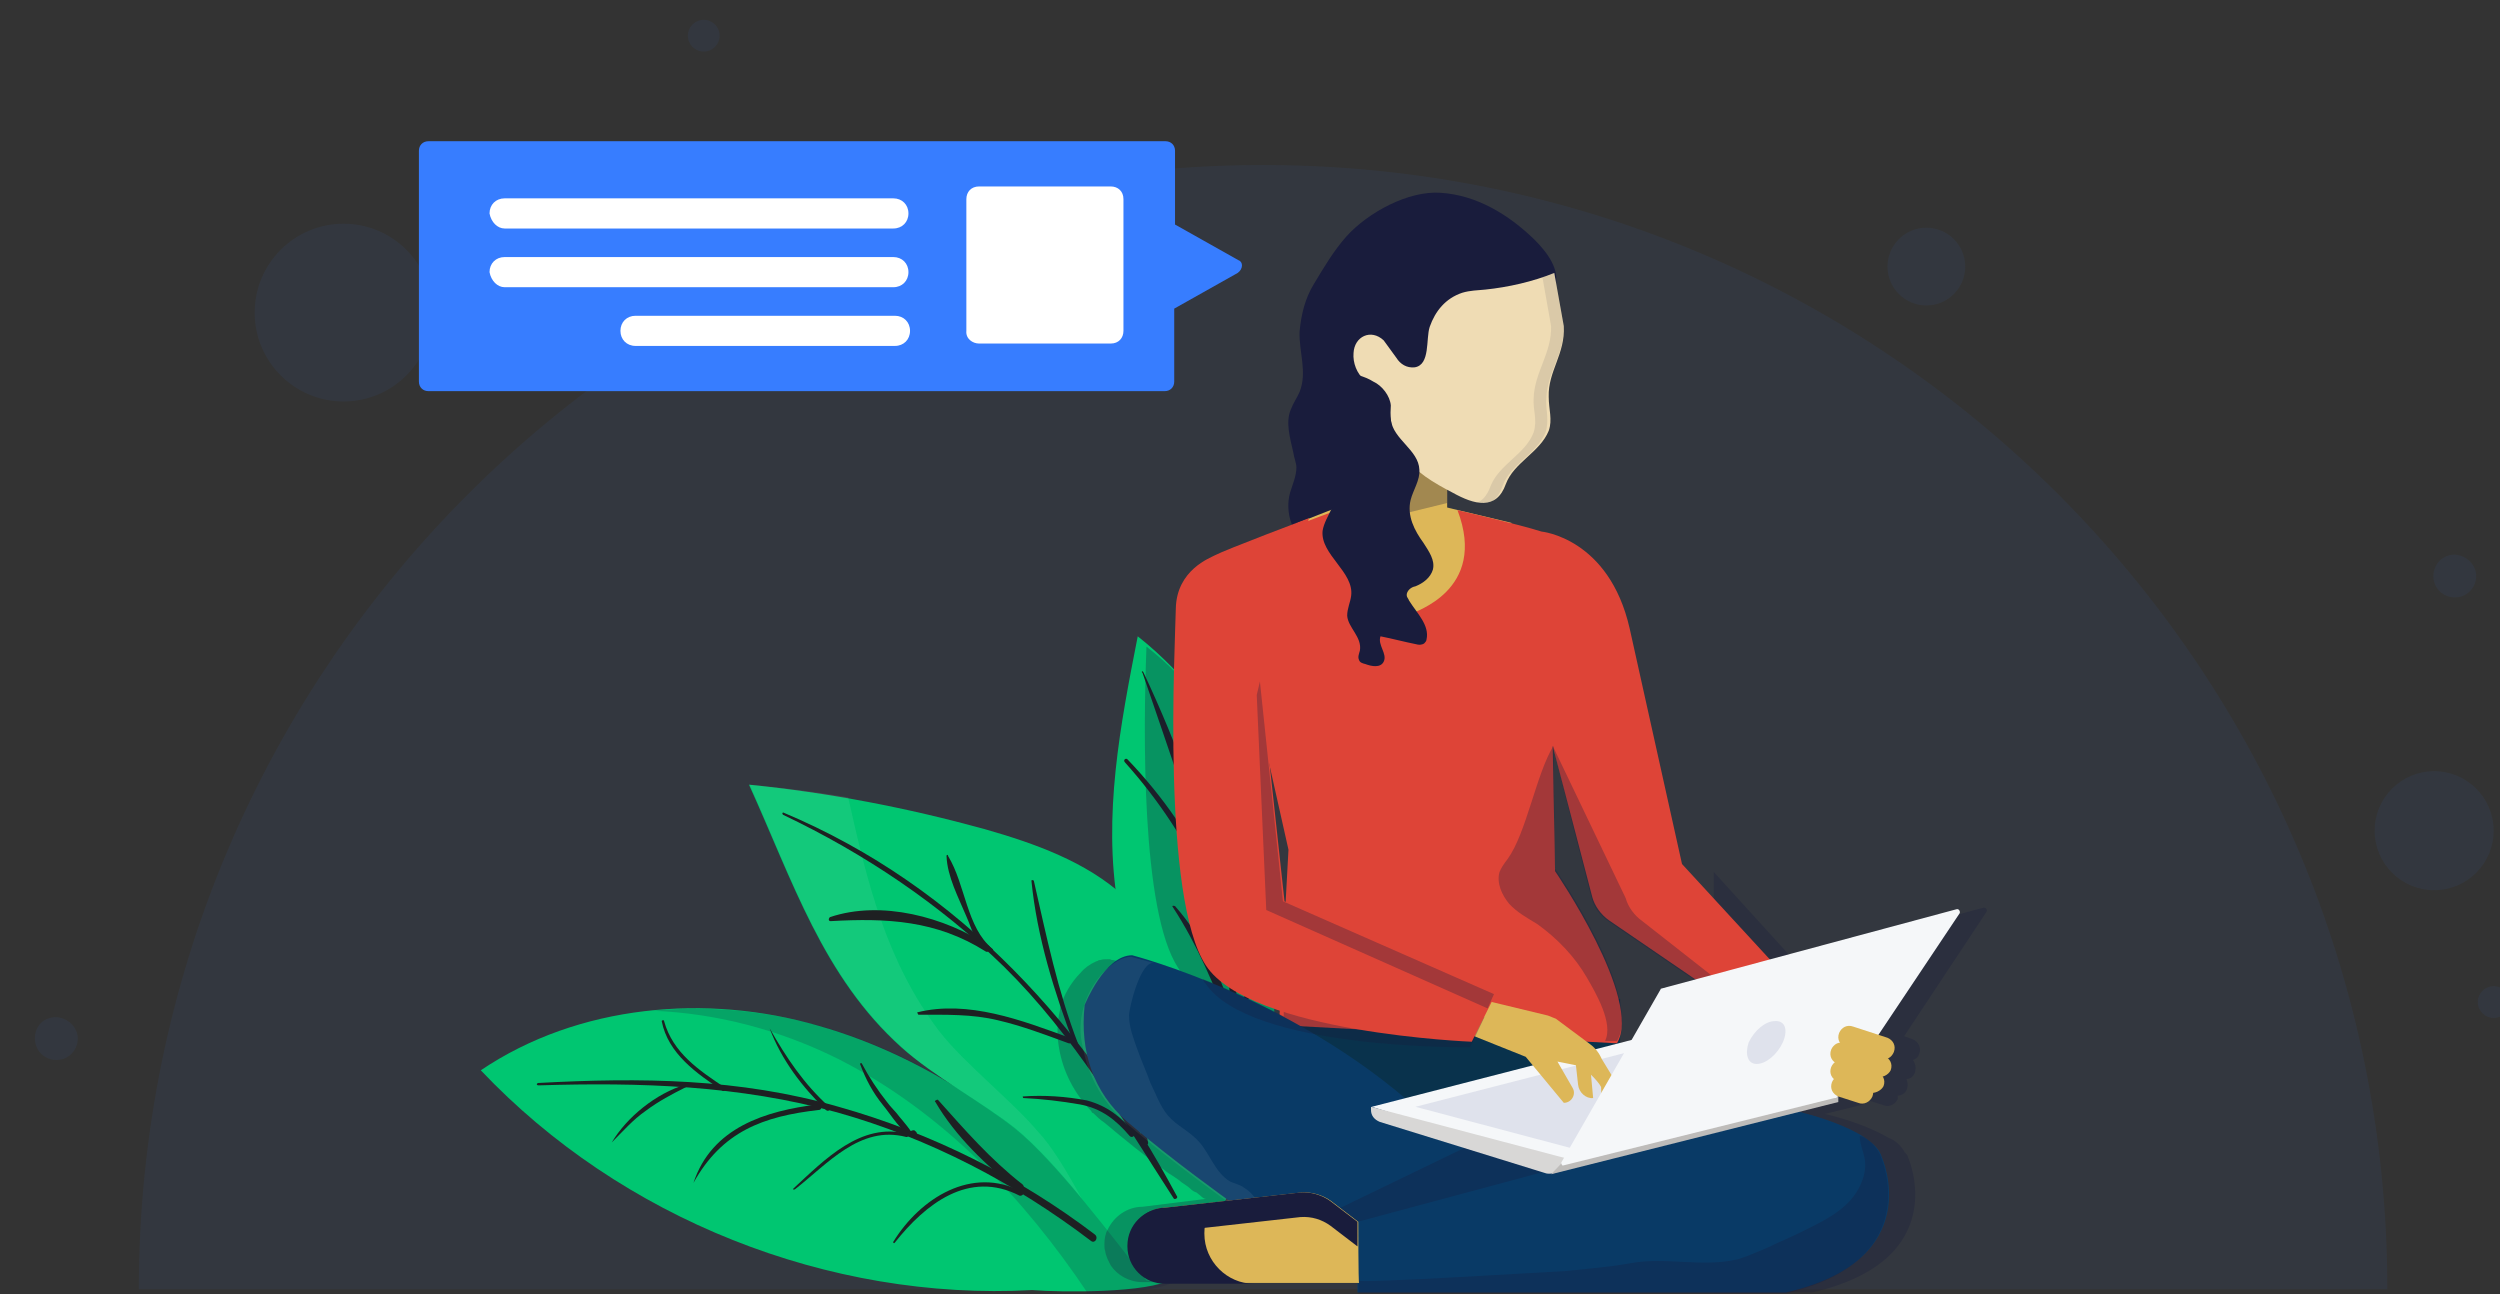 <?xml version="1.0" encoding="utf-8"?>
<!-- Generator: Adobe Illustrator 22.1.0, SVG Export Plug-In . SVG Version: 6.00 Build 0)  -->
<svg xmlns="http://www.w3.org/2000/svg" xmlns:xlink="http://www.w3.org/1999/xlink" x="0px" y="0px"
	 viewBox="0 0 315.1 163.1" style="enable-background:new 0 0 315.1 163.1;" xml:space="preserve">
<rect x="0" y="0" width="315.1" height="163.1" fill="#333333" stroke="none"/>
<style type="text/css">
	.chatting-girl-0{opacity:0.15;}
	.chatting-girl-1{fill:#377DFF;}
	.chatting-girl-2{fill:#EFDCB4;}
	.chatting-girl-3{fill:#00C671;}
	.chatting-girl-4{opacity:0.2;}
	.chatting-girl-5{fill:#191C3C;}
	.chatting-girl-6{opacity:8.000000e-02;fill:#F5F7F9;}
	.chatting-girl-7{fill:#1E2022;}
	.chatting-girl-8{opacity:0.1;}
	.chatting-girl-9{fill:#FFFFFF;}
	.chatting-girl-10{opacity:0.3;}
	.chatting-girl-11{fill:#DDB758;}
	.chatting-girl-12{fill:#09324C;}
	.chatting-girl-13{fill:#DE4437;}
	.chatting-girl-14{opacity:0.3;fill:#191C3C;}
	.chatting-girl-15{fill:#093A66;}
	.chatting-girl-16{opacity:7.000000e-02;fill:#F7F9FA;}
	.chatting-girl-17{fill:#F5F7F9;}
	.chatting-girl-18{fill:#DFE2EC;}
	.chatting-girl-19{fill:#D8D7D6;}
	.chatting-girl-20{fill:#BEBCBA;}
</style>
<g class="chatting-girl-0">
	<ellipse class="chatting-girl-1 fill-primary" opacity=".4" cx="306.8" cy="104.7" rx="7.5" ry="7.5"/>
	<path class="chatting-girl-1 fill-primary" opacity=".4" d="M74.1,24.2c0,2.7-2.2,4.9-4.9,4.9s-5-2.1-5-4.9s2.2-4.9,4.9-4.9S74.1,21.5,74.1,24.2z"/>
	<path class="chatting-girl-1 fill-primary" opacity=".4" d="M247.7,33.6c0,2.7-2.2,4.9-4.9,4.9s-4.9-2.2-4.9-4.9s2.2-4.9,4.9-4.9S247.7,30.9,247.7,33.6z"/>
	<path class="chatting-girl-1 fill-primary" opacity=".4" d="M316.3,126.3c0,1.1-0.9,2-2,2s-2-0.9-2-2s0.9-2,2-2S316.3,125.2,316.3,126.3z"/>
	<circle class="chatting-girl-1 fill-primary" opacity=".4" cx="88.7" cy="4.5" r="2"/>
	<path class="chatting-girl-1 fill-primary" opacity=".4" d="M312.1,72.6c0,1.4-1.1,2.7-2.7,2.7c-1.4,0-2.7-1.1-2.7-2.7c0-1.4,1.1-2.7,2.7-2.7
		C310.9,70,312.1,71.2,312.1,72.6z"/>
	<ellipse class="chatting-girl-1 fill-primary" opacity=".4" cx="43.3" cy="39.4" rx="11.2" ry="11.2"/>
	<path class="chatting-girl-1 fill-primary" opacity=".4" d="M9.8,130.9c0,1.4-1.1,2.7-2.7,2.7c-1.4,0-2.7-1.1-2.7-2.7s1.1-2.7,2.7-2.7C8.6,128.3,9.8,129.5,9.8,130.9z"/>
	<path class="chatting-girl-1 fill-primary" opacity=".4" d="M300.9,162.5c0-78.3-63.4-141.7-141.7-141.7S17.5,84.2,17.5,162.5H300.9z"/>
</g>
<g>
	<g>
		<path class="chatting-girl-3" d="M130.1,162.7L130.1,162.7C130.1,162.7,129,163.2,130.1,162.7z M140,152.9c-10.3-10.6-22.7-19.6-36.8-23.6
			c-14.1-4.1-30.3-2.7-42.6,5.6c17.7,18.7,43.8,29.1,69.5,27.7c3.7,0.3,14.6,0.4,17.7-1.4c0.8-0.5-1.6-3.3-3.8-5.5
			C143.3,155.1,140.7,153.6,140,152.9z"/>
		<g class="chatting-girl-4">
			<path class="chatting-girl-5" d="M144,155.8c-0.7-0.7-3.2-2.2-3.8-2.9c-10.3-10.6-22.7-19.6-36.8-23.6c-6.9-1.9-14.1-2.6-21.1-1.9
				c8.1,0.3,16.3,2.5,23.6,6.2c12.9,6.6,23.1,17.3,31.2,29.4c4.3,0,9.2-0.4,11-1.5C148.6,160.7,146,158.1,144,155.8z"/>
		</g>
		<path class="chatting-girl-3" d="M152.2,130.7c2.1,5.9,4.8,14.7,2.3,20.5c-1.9,4.5-5.5,11.1-10,10.2c-3.8-4.9-11.5-15.1-16.5-19.1
			c-4.1-3.3-10.4-6.7-14.4-10.3c-9.9-8.9-13.7-21-19.2-33.1c10,1,19.9,2.9,29.7,5.6c6.3,1.8,12.8,4.1,17.6,8.5
			C147,117.6,150,124.1,152.2,130.7z"/>
		<path class="chatting-girl-6" d="M130.8,142.6c-3.4-4-9.2-8.5-12.4-12.6c-6.7-8.8-9.1-18.8-11.5-29.5c-4.1-0.7-8.2-1.2-12.4-1.6
			c5.5,12.2,9.3,24.2,19.2,33.1c3.8,3.6,10.3,7,14.4,10.3c2.3,1.9,5.4,5.2,8.2,8.7C134.5,147.7,132.6,144.5,130.8,142.6z"/>
		<path class="chatting-girl-3" d="M157.3,98.9c3.4,9.2,3.3,19.2,3.3,29c0,3.7,1,9.9,0,13.5c-0.7,3-2.7,5.9-4.5,8.4c-1.6,2.2-3.4-0.4-4.9-2.6
			c-1.2-2.1-3.6-5.6-2.5-4.8c-1.6-5.6-2.6-9.2-4.1-15c-1.5-4.4-2.9-8.8-3.7-13.3c-1.9-11.3,0.3-22.7,2.5-33.9
			C149.6,85.1,154.5,91.7,157.3,98.9z"/>
		<g>
			<path class="chatting-girl-7" d="M67.9,136.8c12.8-0.4,25.3,0,37.6,3.4c11.7,3.3,22.4,8.9,32,16.2c0.5,0.4,1-0.4,0.5-0.8
				c-9.6-7.3-20.6-12.8-32.3-16.1c-12.5-3.6-25-3.7-37.9-3C67.6,136.6,67.6,136.8,67.9,136.8L67.9,136.8z"/>
		</g>
		<g>
			<path class="chatting-girl-7" d="M98.7,102.7c10.3,4.9,19.8,11.3,27.9,19.2c8.8,8.7,14.7,18.9,21.3,29.1c0.1,0.3,0.7,0,0.4-0.3
				c-11.3-21.1-27.2-38.9-49.6-48.3C98.7,102.4,98.5,102.5,98.7,102.7L98.7,102.7z"/>
		</g>
		<g>
			<path class="chatting-girl-7" d="M144,84.8c6.7,19.9,14.6,39.1,10,60.6c-0.1,0.4,0.5,0.7,0.7,0.1c4.3-20.5-1.9-42.3-10.6-60.8
				C144,84.5,143.8,84.7,144,84.8L144,84.8z"/>
		</g>
		<g>
			<path class="chatting-girl-7" d="M77.1,144c1.4-1.4,2.7-2.9,4.3-4c1.6-1.2,3.3-2.1,5.1-3c0.1-0.1,0-0.3-0.1-0.3C82.7,137.8,79,140.8,77.1,144
				C77,144,77,144,77.1,144L77.1,144z"/>
		</g>
		<g>
			<path class="chatting-girl-7" d="M87.4,149.1c3.6-6.5,8.8-8.4,15.8-9.2c0.5,0,0.4-0.8-0.1-0.7C96.5,140,89.7,142.1,87.4,149.1
				C87.3,149.1,87.4,149.1,87.4,149.1L87.4,149.1z"/>
		</g>
		<g>
			<path class="chatting-girl-7" d="M100.2,149.9c4.1-3.2,8.2-8.1,14-6.6c0.3,0.1,0.4-0.4,0.1-0.4c-5.8-1.5-10.4,3.3-14.3,6.9
				C99.9,149.9,100,150,100.2,149.9L100.2,149.9z"/>
		</g>
		<g>
			<path class="chatting-girl-7" d="M112.8,156.6c3.8-4.8,9.3-9.2,15.7-5.9c0.4,0.1,0.7-0.4,0.3-0.5c-6.3-3.3-12.8,0.8-16.2,6.3
				C112.5,156.6,112.7,156.8,112.8,156.6L112.8,156.6z"/>
		</g>
		<g>
			<path class="chatting-girl-7" d="M83.4,128.7c0.8,4.1,4.4,6.6,7.7,8.8c0.3,0.1,0.4-0.3,0.3-0.4c-3.3-2.2-6.6-4.4-7.7-8.4
				C83.7,128.5,83.4,128.6,83.4,128.7L83.4,128.7z"/>
		</g>
		<g>
			<path class="chatting-girl-7" d="M97,129.6c1.5,4,4.1,7.4,7.1,10.3c0.3,0.3,0.7-0.1,0.4-0.4C101.3,136.6,99.1,133.3,97,129.6
				C97,129.6,96.9,129.6,97,129.6L97,129.6z"/>
		</g>
		<g>
			<path class="chatting-girl-7" d="M108.4,134.1c0.7,1.9,1.6,3.6,2.9,5.2c1,1.2,2.3,3.4,3.7,4c0.1,0,0.3,0,0.4-0.1l0.1-0.1
				c0.1-0.1,0.1-0.4-0.1-0.5l-0.1-0.1c-0.1-0.1-0.3,0-0.4,0l-0.1,0.1c-0.1,0.1-0.1,0.3,0.1,0.4c0.5,0.1-1.5-2.2-1.5-2.2
				c-0.5-0.7-1.1-1.2-1.6-1.9c-1.2-1.5-2.3-3.2-3.2-4.9C108.5,134,108.4,134,108.4,134.1L108.4,134.1z"/>
		</g>
		<g>
			<path class="chatting-girl-7" d="M117.9,138.9c2.5,4.3,6.5,8.1,10.3,11.1c0.4,0.4,1.1-0.3,0.7-0.7c-4.1-3.2-7.3-6.9-10.7-10.7
				C118,138.6,117.7,138.8,117.9,138.9L117.9,138.9z"/>
		</g>
		<g>
			<path class="chatting-girl-7" d="M104.7,116.1c7.1-0.4,13.3-0.1,19.5,3.8c0.4,0.3,0.8-0.4,0.4-0.7c-5.5-3.6-13.5-5.8-20-3.6
				C104.4,115.8,104.4,116.1,104.7,116.1L104.7,116.1z"/>
		</g>
		<g>
			<path class="chatting-girl-7" d="M115.8,127.9c3.4,0,6.7-0.1,10,0.7c3,0.7,5.9,1.8,8.9,2.9c0.4,0.1,0.5-0.4,0.1-0.7c-6-2.2-12.8-4.8-19.2-3.2
				C115.7,127.8,115.7,127.9,115.8,127.9L115.8,127.9z"/>
		</g>
		<g>
			<path class="chatting-girl-7" d="M129,138.4c2.3,0.1,4.8,0.4,7.1,0.8c2.7,0.5,4.5,1.9,6.3,4c0.3,0.3,0.8-0.1,0.5-0.5c-1.6-1.9-3.3-3.3-5.9-4
				c-2.6-0.5-5.4-0.7-8.1-0.5C128.9,138.1,128.9,138.4,129,138.4L129,138.4z"/>
		</g>
		<g>
			<path class="chatting-girl-7" d="M119.3,107.9c0.1,2.6,1.5,5.2,2.5,7.6c0.7,1.5,1.2,4.1,3.2,4.4c0.1,0,0.3-0.1,0.1-0.3
				c-3.3-2.7-3.4-8.1-5.6-11.7C119.5,107.7,119.3,107.7,119.3,107.9L119.3,107.9z"/>
		</g>
		<g>
			<path class="chatting-girl-7" d="M130,111c0.7,7.1,2.9,14.1,5.4,20.7c0.1,0.3,0.7,0.1,0.5-0.1c-2.6-6.7-4-13.6-5.6-20.6
				C130.2,110.9,130,110.9,130,111L130,111z"/>
		</g>
		<g>
			<path class="chatting-girl-7" d="M141.5,126c0,6,1.5,12.2,2.5,18.1c0.1,0.4,0.8,0.3,0.7-0.1c-1.1-6-1.9-11.9-2.9-18
				C141.8,125.7,141.5,125.7,141.5,126L141.5,126z"/>
		</g>
		<g>
			<path class="chatting-girl-7" d="M141.8,96.1c4.3,4.8,7.7,10,10.4,15.8c0.3,0.4,1,0.1,0.7-0.4c-2.7-5.9-6.3-11.1-10.8-15.8
				C141.9,95.5,141.5,95.8,141.8,96.1L141.8,96.1z"/>
		</g>
		<g>
			<path class="chatting-girl-7" d="M155.5,97.2c-2.1,4.5-2.5,10.4-2.7,15.4c0,0.4,0.7,0.4,0.7,0c0.1-2.9,0.4-5.6,1-8.5c0.4-2.3,1.1-4.5,1.4-6.9
				C155.9,97,155.6,97,155.5,97.2L155.5,97.2z"/>
		</g>
		<g>
			<path class="chatting-girl-7" d="M147.8,114.3c3.2,4.9,5.2,9.9,7.4,15.4c0,0.1,0.3,0,0.3-0.1c-0.8-5.5-3.8-11.3-7.4-15.4
				C147.8,114.1,147.7,114.2,147.8,114.3L147.8,114.3z"/>
		</g>
		<g>
			<path class="chatting-girl-7" d="M155.8,130c1.4-3.6,2.5-7,4.5-10.2c0.1-0.3-0.3-0.5-0.4-0.3C158,122.7,156.1,126.3,155.8,130
				C155.6,130.1,155.6,130.1,155.8,130L155.8,130z"/>
		</g>
	</g>
</g>
<g>
	<g>
		<path class="chatting-girl-1 fill-primary_1"  d="M156.1,32.8l-8-4.5V19c0-0.7-0.5-1.2-1.2-1.2H54c-0.7,0-1.2,0.5-1.2,1.2v29.1c0,0.7,0.5,1.2,1.2,1.2h92.8
			c0.7,0,1.2-0.5,1.2-1.2v-9.2l8-4.5C156.7,33.9,156.7,33,156.1,32.8z"/>
		<path class="chatting-girl-9" d="M123.4,43.3H140c1,0,1.6-0.7,1.6-1.6V25.1c0-1-0.7-1.6-1.6-1.6h-16.6c-1,0-1.6,0.7-1.6,1.6v16.6
			C121.7,42.7,122.6,43.3,123.4,43.3z"/>
		<path class="chatting-girl-9" d="M63.6,28.8h49c1.1,0,1.9-0.8,1.9-1.9l0,0c0-1.1-0.8-1.9-1.9-1.9h-49c-1.1,0-1.9,0.8-1.9,1.9l0,0
			C61.9,28,62.7,28.8,63.6,28.8z"/>
		<path class="chatting-girl-9" d="M63.6,36.2h49c1.1,0,1.9-0.8,1.9-1.9l0,0c0-1.1-0.8-1.9-1.9-1.9h-49c-1.1,0-1.9,0.8-1.9,1.9l0,0
			C61.9,35.4,62.7,36.2,63.6,36.2z"/>
		<path class="chatting-girl-9" d="M80.1,43.6h32.7c1.1,0,1.9-0.8,1.9-1.9l0,0c0-1.1-0.8-1.9-1.9-1.9H80.1c-1.1,0-1.9,0.8-1.9,1.9l0,0
			C78.2,42.8,79,43.6,80.1,43.6z"/>
	</g>
</g>
<g>
	<g class="chatting-girl-10">
		<path class="chatting-girl-5" d="M240.5,145.9c0-0.1-0.1-0.4-0.3-0.5c0,0,0-0.1-0.1-0.1c-0.4-0.8-1.2-1.6-2.1-1.9c-2.5-1.5-6.2-2.6-8-3
			l4.9-1.2v-0.7l2.5,0.8c0.7,0.3,1.5-0.1,1.8-0.8l0,0c0-0.1,0-0.3,0-0.4c0.5,0,1.1-0.4,1.2-1c0.1-0.4,0-0.8-0.1-1.1
			c0.5,0,1-0.4,1.1-1c0.1-0.5,0-1-0.3-1.4c0.4-0.1,0.7-0.4,0.8-0.8c0.3-0.7-0.1-1.5-0.8-1.8l-1.1-0.4l10.4-15.7
			c0.1-0.3-0.1-0.5-0.4-0.5l-24,6.5l-10-11v13l0.7,0.4l-0.7,0.1v39.5h12.4C246.3,158.8,240.5,145.9,240.5,145.9z"/>
	</g>
	<g class="chatting-girl-10">
		<g>
			<path class="chatting-girl-5" d="M156.1,149.9c1.8-2.5,3.8-5.5,4.5-8.4c0.8-3.6,0-9.7,0-13.5c0.1-9.7,0.1-19.8-3.2-28.8l1.8,7.7l-0.4,6.9
				l-0.4-0.1l-1.8-16.3c-2.6-6.2-6.7-11.7-12.1-15.9c-0.4,10.4-0.7,33.4,4,40.5c0.8,1.4,2.3,2.5,4.1,3.4c-4.3-1.9-7.8-3.2-10.2-4
				l0,0l0,0c-0.1,0-0.4-0.1-0.5-0.1h-0.1c-0.1,0-0.3-0.1-0.5-0.1c0,0,0,0-0.1,0s-0.3-0.1-0.4-0.1c0,0,0,0-0.1,0s-0.3-0.1-0.4-0.1
				c0,0,0,0-0.1,0s-0.1,0-0.3-0.1c0,0,0,0-0.1,0h-0.1c0,0,0,0-0.1,0c0,0,0,0-0.1,0l0,0l0,0c-0.3,0-0.5,0-0.8,0.1
				c-0.1,0-0.3,0-0.3,0.1c-0.1,0-0.3,0.1-0.3,0.1c-0.7,0.3-1.4,0.8-1.9,1.4c-1.2,1.2-2.2,2.9-2.6,4.5l0,0v0.1c0,0,0,0,0,0.1
				c-0.4,1.6-0.4,3.3-0.1,4.9c0.5,2.9,1.9,5.6,4,7.8c0.1,0.1,0.1,0.3,0.3,0.3c0.4,0.4,0.8,0.8,1.4,1.2c2.5,2.1,5.2,4.3,7.6,6
				c0.3,0.3,0.7,0.5,1,0.7c0.4,0.3,0.8,0.5,1.1,0.8c0.4,0.3,0.8,0.5,1.1,0.8s0.5,0.4,0.8,0.5c0.1,0.1,0.4,0.3,0.5,0.4
				c0.3,0.3,0.5,0.4,0.7,0.4l0,0l-8,1c-1.9,0-3.6,1.2-4.4,2.9c-0.3,0.5-0.4,1.2-0.4,1.8v0.1l0,0l0,0c0,0.3,0,0.5,0.1,0.8
				c0.1,0.7,0.4,1.2,0.7,1.8c0.8,1.2,2.3,2.1,4,2.1h2.7c0.1,0,0.3,0,0.3-0.1c0.1,0,0.1,0,0.3-0.1c0.3-0.1,0.5-0.3,0.8-0.4
				c0.1,0,0.1-0.1,0.1-0.3c0-0.1,0-0.1,0-0.3c3-1.6,5.2-6.2,6.7-9.6c0-0.1,0.1-0.3,0.1-0.4C155.2,150.7,155.6,150.4,156.1,149.9z
				 M157.8,127.5v0.4c-0.7-0.4-1.5-0.8-2.2-1.1c0,0-0.1,0-0.1-0.1h-0.1C156.2,127,157,127.2,157.8,127.5z"/>
		</g>
	</g>
	<g>
		<g>
			<path class="chatting-girl-5" d="M196,36.2c0.7-2.2-1-4.4-2.6-6c-3.3-3.2-7.3-5.6-11.8-5.9c-4.1-0.3-9.2,2.5-11.9,5.5c-1.6,1.8-2.9,4-4.1,6
				c-1.1,1.8-1.6,3.8-1.8,6c-0.1,2.5,1,5.1,0,7.6c-0.3,0.7-0.8,1.4-1.1,2.2c-0.7,1.6-0.1,3.6,0.3,5.4c0.1,0.7,0.4,1.4,0.4,1.9
				c0,1.1-0.5,2.2-0.8,3.2c-0.7,2.5,0.3,5.6,2.6,6.7c0.8,0.4,1.8,0.4,2.7,0.4c0.3,0,0.7,0,1-0.1c0.8-0.4,0.8-1.6,1.4-2.6
				c0.5-1.1,2.1-1.4,3.3-1.4s2.6,0.1,3.7-0.4c3-1.5,2.3-6.6,5.1-8.4c1.2-0.8,2.9-0.8,4-1.8c1.4-1.1,1.5-3,2.2-4.5
				c0.7-1.4,1.6-2.5,2.6-3.6c2.3-2.9,4-6.5,4.7-10"/>
		</g>
		<polygon class="chatting-girl-11" points="188.9,87.8 170.5,85.9 163.6,65.9 169.2,63.7 182.1,63.9 190.5,65.9 		"/>
		<rect x="161.8" y="125.9" class="chatting-girl-12" width="42.4" height="25.5"/>
		<path class="chatting-girl-13" d="M183.7,64.3c0,0,7.8,1.8,10.6,2.7c0,0,8.5,0.8,11.1,12.2l6.6,29.7l13.9,15.1l-5.4,4.1L202.8,116
			c-1-0.7-1.8-1.8-2.1-2.9l-5-19.1l0.3,15.8c0,0,11.1,16.2,7.8,21.7l-42.6-2.3l1.2-22.1l-4.8-21.4l2.9-18.4l8.8-3.3
			c0,0-2.1,11.8,8.8,13.3C178,77.1,187.6,74.5,183.7,64.3z"/>
		<g class="chatting-girl-10">
			<path class="chatting-girl-5" d="M195.9,102.8l-0.1-8.8c-2.2,3.6-3.4,11-5.8,14.3c-0.4,0.5-0.8,1.1-1,1.6c-0.4,1.4,0.3,2.9,1.2,4
				c1,1.1,2.3,1.8,3.6,2.6c2.5,1.8,4.7,4.1,6.2,6.7c1.1,1.9,3.4,5.8,2.3,8c0.5,0,1,0,1.5,0c3.4-5.5-7.8-21.7-7.8-21.7L195.9,102.8z"
				/>
		</g>
		<path class="chatting-girl-14" d="M207,116.1c-1-0.7-1.8-1.8-2.1-2.9L195.7,94l2.7,10.7l2.2,8.5c0.3,1.2,1.1,2.2,2.1,2.9l17.7,12.1l1-0.8
			L207,116.1z"/>
		<path class="chatting-girl-15" d="M155,151.4c0,0-7.3-5.2-12.9-10c-4.3-3.7-6-8.9-5.4-14.6v-0.1c0,0,2.5-6.3,6-6.3c0,0,21.8,5.6,37.8,21.1
			l26.9,8.8l-49.7,6.3L155,151.4z"/>
		<path class="chatting-girl-16" d="M158.9,152.2c-0.5-1-1.1-1.9-2.1-2.5c-0.5-0.4-1.2-0.5-1.8-0.8c-1.8-1.1-2.5-3.4-3.8-4.9
			c-1.2-1.4-2.9-2.1-4-3.4c-1-1.2-1.5-2.7-2.2-4.1c-0.5-1.4-1.1-2.7-1.6-4.1c-0.5-1.4-1.1-2.9-1.1-4.4c0-1,1.5-7.1,3.2-6.6
			c-1.9-0.5-2.9-0.8-2.9-0.8c-1.2,0-2.3,0.8-3.4,1.8c-2.5,2.6-3.6,6.3-2.7,9.7c0.7,3.7,2.6,7,5.5,9.5c5.6,4.8,12.9,10,12.9,10
			l2.6,5.4l4.9-0.7c-0.8-1.6-2.5-1.9-3.4-3.6C159.1,152.5,159.1,152.4,158.9,152.2z"/>
		<polygon class="chatting-girl-14" points="165.3,154 165.3,155.7 207.4,150.3 194.8,146.2 186.4,143.8 		"/>
		<path class="chatting-girl-15" d="M225.8,139.9c0,0,10.4,2.2,11.4,6c0,0,5.8,12.9-12.1,17h-54V154l25.7-6.9L225.8,139.9z"/>
		<path class="chatting-girl-14" d="M237.1,145.9c-0.3-1.1-1.8-2.7-2.7-2.7c0,1.2,0.7,2.3,0.7,3.6c0,1.6-0.8,3.3-1.9,4.5c-1.6,1.8-4,2.9-6.2,4
			c-1.4,0.7-2.7,1.2-4.1,1.9c-1.2,0.5-2.5,1.1-3.8,1.5c-4.4,1.1-9.1-0.3-13.5,0.5c-2.7,0.5-5.5,0.7-8.2,1
			c-2.2,0.1-26.2,1.6-26.2,1.2v1.6h54C242.8,158.8,237.1,145.9,237.1,145.9z"/>
		<path class="chatting-girl-11" d="M171.2,154l-3.4-2.6c-1.1-0.8-2.5-1.2-3.8-1.1l-16.9,1.9c-2.6,0-4.7,2.1-4.7,4.7v0.1c0,2.6,2.1,4.7,4.7,4.7
			h24.2C171.2,161.7,171.2,154,171.2,154z"/>
		<path class="chatting-girl-5" d="M167.7,151.4c-1.1-0.8-2.5-1.2-3.8-1.1l-16.9,1.9c-2.6,0-4.7,2.1-4.7,4.7v0.1c0,0.5,0.1,1.1,0.3,1.5
			c0.7-1.8,2.3-3.2,4.4-3.2l16.9-1.9c1.4-0.1,2.7,0.3,3.8,1.1l3.4,2.6V154L167.7,151.4z"/>
		<path class="chatting-girl-5" d="M151.8,155.5v-0.1c0-1.4,0.5-2.7,1.2-3.8l-6.2,0.7c-2.6,0-4.7,2.1-4.7,4.7v0.1c0,2.6,2.1,4.7,4.7,4.7H158
			C154.7,161.8,151.8,159,151.8,155.5z"/>
		<polygon class="chatting-girl-17" points="172.9,139.5 207.1,130.7 219.2,141.5 196.8,147.1 		"/>
		<polygon class="chatting-girl-18" points="178.4,139.5 209.9,131.4 219.2,141 201,145.5 		"/>
		<path class="chatting-girl-19" d="M197.4,146l-24.6-6.5v0.4c0,0.7,0.4,1.2,1.1,1.5l21,6.5c0.5,0.1,1.2,0,1.6-0.5L197.4,146z"/>
		<polygon class="chatting-girl-20" points="195.5,148 231.7,138.9 231.7,137.4 197.4,146 		"/>
		<path class="chatting-girl-11" d="M186.4,125.9l8.7,2.1c0.3,0.1,0.7,0.3,1,0.4l4.3,3.2c0.7,0.5,1.2,1.2,1.5,1.9l1.4,2.3l0.7,4.5l0,0
			c-0.8,0.7-1.9,0.1-2.1-0.8l-0.1-2.5c-0.4-0.8-2.2-2.6-3-2.7l-2.5-0.5l1.9,3.3c0.5,0.8-0.1,1.9-1.1,1.9l0,0l-4.8-5.8l-8.5-3.4
			L186.4,125.9z"/>
		<path class="chatting-girl-17" d="M196.8,146.5l12.5-21.8c0-0.1,0.1-0.1,0.1-0.1l37.2-10c0.3-0.1,0.5,0.3,0.4,0.5l-15.5,23.2
			c0,0.1-0.1,0.1-0.3,0.1l-34.2,8.5C197,147,196.7,146.7,196.8,146.5z"/>
		<path class="chatting-girl-18" d="M224.7,131.4c-0.7,1.5-2.1,2.7-3.3,2.7c-1.1,0-1.5-1.2-1-2.7c0.7-1.5,2.1-2.7,3.3-2.7
			C225,128.6,225.4,129.8,224.7,131.4z"/>
		<path class="chatting-girl-14" d="M161.8,128.1c-3.7-1.9-7.3-3.6-10.2-4.7c0.1,0.1,0.1,0.4,0.3,0.5c5.6,8.5,33.4,8.1,33.4,8.1l1.8-3.8
			l-2.3-2.3h-22.9C161.8,125.9,161.8,128.1,161.8,128.1z"/>
		<path class="chatting-girl-13" d="M165,65.3c0,0-10.6,4-11.9,4.7c-0.5,0.3-4.8,1.8-4.9,6.7c-0.1,4.9-1.8,36.5,3.8,45s33.5,9.6,33.5,9.6l3-6
			l-26.6-11.7l-3-27.6L165,65.3z"/>
		<polygon class="chatting-girl-14" points="161.7,113.6 158.8,85.9 158.4,87.6 159.6,114.7 187.5,127.1 188.3,125.3 		"/>
		<path class="chatting-girl-11" d="M236.9,133.4l-4.3-1.4c-0.7-0.3-1.1-1-0.8-1.8l0,0c0.3-0.7,1-1.1,1.8-0.8l4.3,1.4c0.7,0.3,1.1,1,0.8,1.8l0,0
			C238.4,133.3,237.8,133.7,236.9,133.4z"/>
		<path class="chatting-girl-11" d="M236.5,135.7l-4.9-1.6c-0.7-0.3-1.1-1-0.8-1.8l0,0c0.3-0.7,1-1.1,1.8-0.8l4.9,1.6c0.7,0.3,1.1,1,0.8,1.8l0,0
			C238,135.5,237.2,135.9,236.5,135.7z"/>
		<path class="chatting-girl-11" d="M235.6,137.7l-4-1.4c-0.7-0.3-1.1-1-0.8-1.8l0,0c0.3-0.7,1-1.1,1.8-0.8l4,1.4c0.7,0.3,1.1,1,0.8,1.8l0,0
			C237.1,137.5,236.2,137.9,235.6,137.7z"/>
		<path class="chatting-girl-11" d="M234.2,139l-2.5-0.8c-0.7-0.3-1.1-1-0.8-1.8l0,0c0.3-0.7,1-1.1,1.8-0.8l2.5,0.8c0.7,0.3,1.1,1,0.8,1.8l0,0
			C235.7,138.9,234.9,139.3,234.2,139z"/>
		<path class="chatting-girl-11" d="M198.9,136.7l-0.4-3.6l1.8-0.1l0.5,5.4l0,0C199.9,138.5,199,137.7,198.9,136.7z"/>
		<rect x="171.8" y="58.4" class="chatting-girl-11" width="10.6" height="13.7"/>
		<polygon class="chatting-girl-14" points="182.4,63.4 171.8,66 171.8,58.4 182.4,58.4 		"/>
		<path class="chatting-girl-2" d="M197.1,41.1l-1.2-6.7c-2.7,1.1-5.8,1.8-8.7,2.1c-1,0.1-1.9,0.1-2.9,0.4c-2.1,0.7-3.4,2.3-4.1,4.3
			c-0.5,1.5,0.1,4.8-1.9,5.1c-1,0.1-1.8-0.4-2.3-1.2c-0.5-0.7-1.1-1.5-1.6-2.2c-1.6-1.5-3.7-0.5-3.8,1.6c-0.1,1.2,0.4,2.6,1.4,3.4
			c1,1,2.5,1.4,2.9,2.6c0.3,0.5,0.3,1,0.3,1.5c0.1,1.8,0.7,3.6,1.6,5.2c1.5,2.3,4,3.7,6.3,4.9c2.7,1.5,5.5,2.3,6.7-1.1
			c1-2.7,4.3-4,5.4-6.7c0.5-1.4,0-2.7,0-4.3C195.1,46.8,197.3,44.6,197.1,41.1z"/>
		<g class="chatting-girl-8">
			<path class="chatting-girl-5" d="M194.9,50.2c0.1-3.3,2.3-5.6,2.2-9.1l-1.2-6.7c-0.5,0.1-1,0.4-1.5,0.5l1.1,6.2c0.1,3.4-2.1,5.8-2.2,9.1
				c-0.1,1.5,0.5,2.7,0,4.3c-1,2.7-4.3,4-5.4,6.7c-0.5,1.4-1.2,2.1-2.2,2.3c1.6,0.3,3-0.1,3.7-2.3c1-2.7,4.3-4,5.4-6.7
				C195.3,52.9,194.8,51.7,194.9,50.2z"/>
		</g>
		<g>
			<path class="chatting-girl-5" d="M164.4,49c1.2,0.1,2.1,1.5,2.1,2.7s-0.4,2.5-0.7,3.7s-0.4,2.6,0.3,3.6c0.5,0.8,1.6,1.4,2.1,2.3
				c0.8,1.8-1.2,3.7-1.5,5.6c-0.3,3,4,5.2,3.6,8.2c-0.1,0.8-0.5,1.6-0.5,2.5c0.1,1.5,1.9,2.7,1.6,4.4c-0.1,0.4-0.3,0.8-0.1,1.2
				c0.1,0.3,0.4,0.4,0.8,0.5c0.8,0.3,1.9,0.5,2.3-0.3c0.5-1-0.8-2.1-0.4-3.2c1.5,0.3,3,0.7,4.5,1c0.3,0.1,0.7,0.1,1-0.1
				c0.1-0.1,0.3-0.3,0.3-0.5c0.4-1.8-1.2-3.3-2.2-4.9c-0.1-0.3-0.3-0.4-0.3-0.7c0-0.5,0.5-1,1.1-1.1c1-0.4,1.9-1.1,2.2-2.1
				c0.3-1.2-0.5-2.3-1.2-3.4c-1.1-1.5-2.1-3.4-1.6-5.4c0.3-1.2,1.2-2.5,1.1-3.8c-0.1-2.5-3.3-3.8-3.6-6.3c-0.1-0.5,0-1.2,0-1.8
				c-0.1-1.2-1.1-2.5-2.2-3c-1.1-0.7-2.5-1-3.7-1.2c-1-0.3-2.1-0.4-3-0.3c-1,0.3-1.9,1-1.9,2.1"/>
		</g>
	</g>
</g>
</svg>
